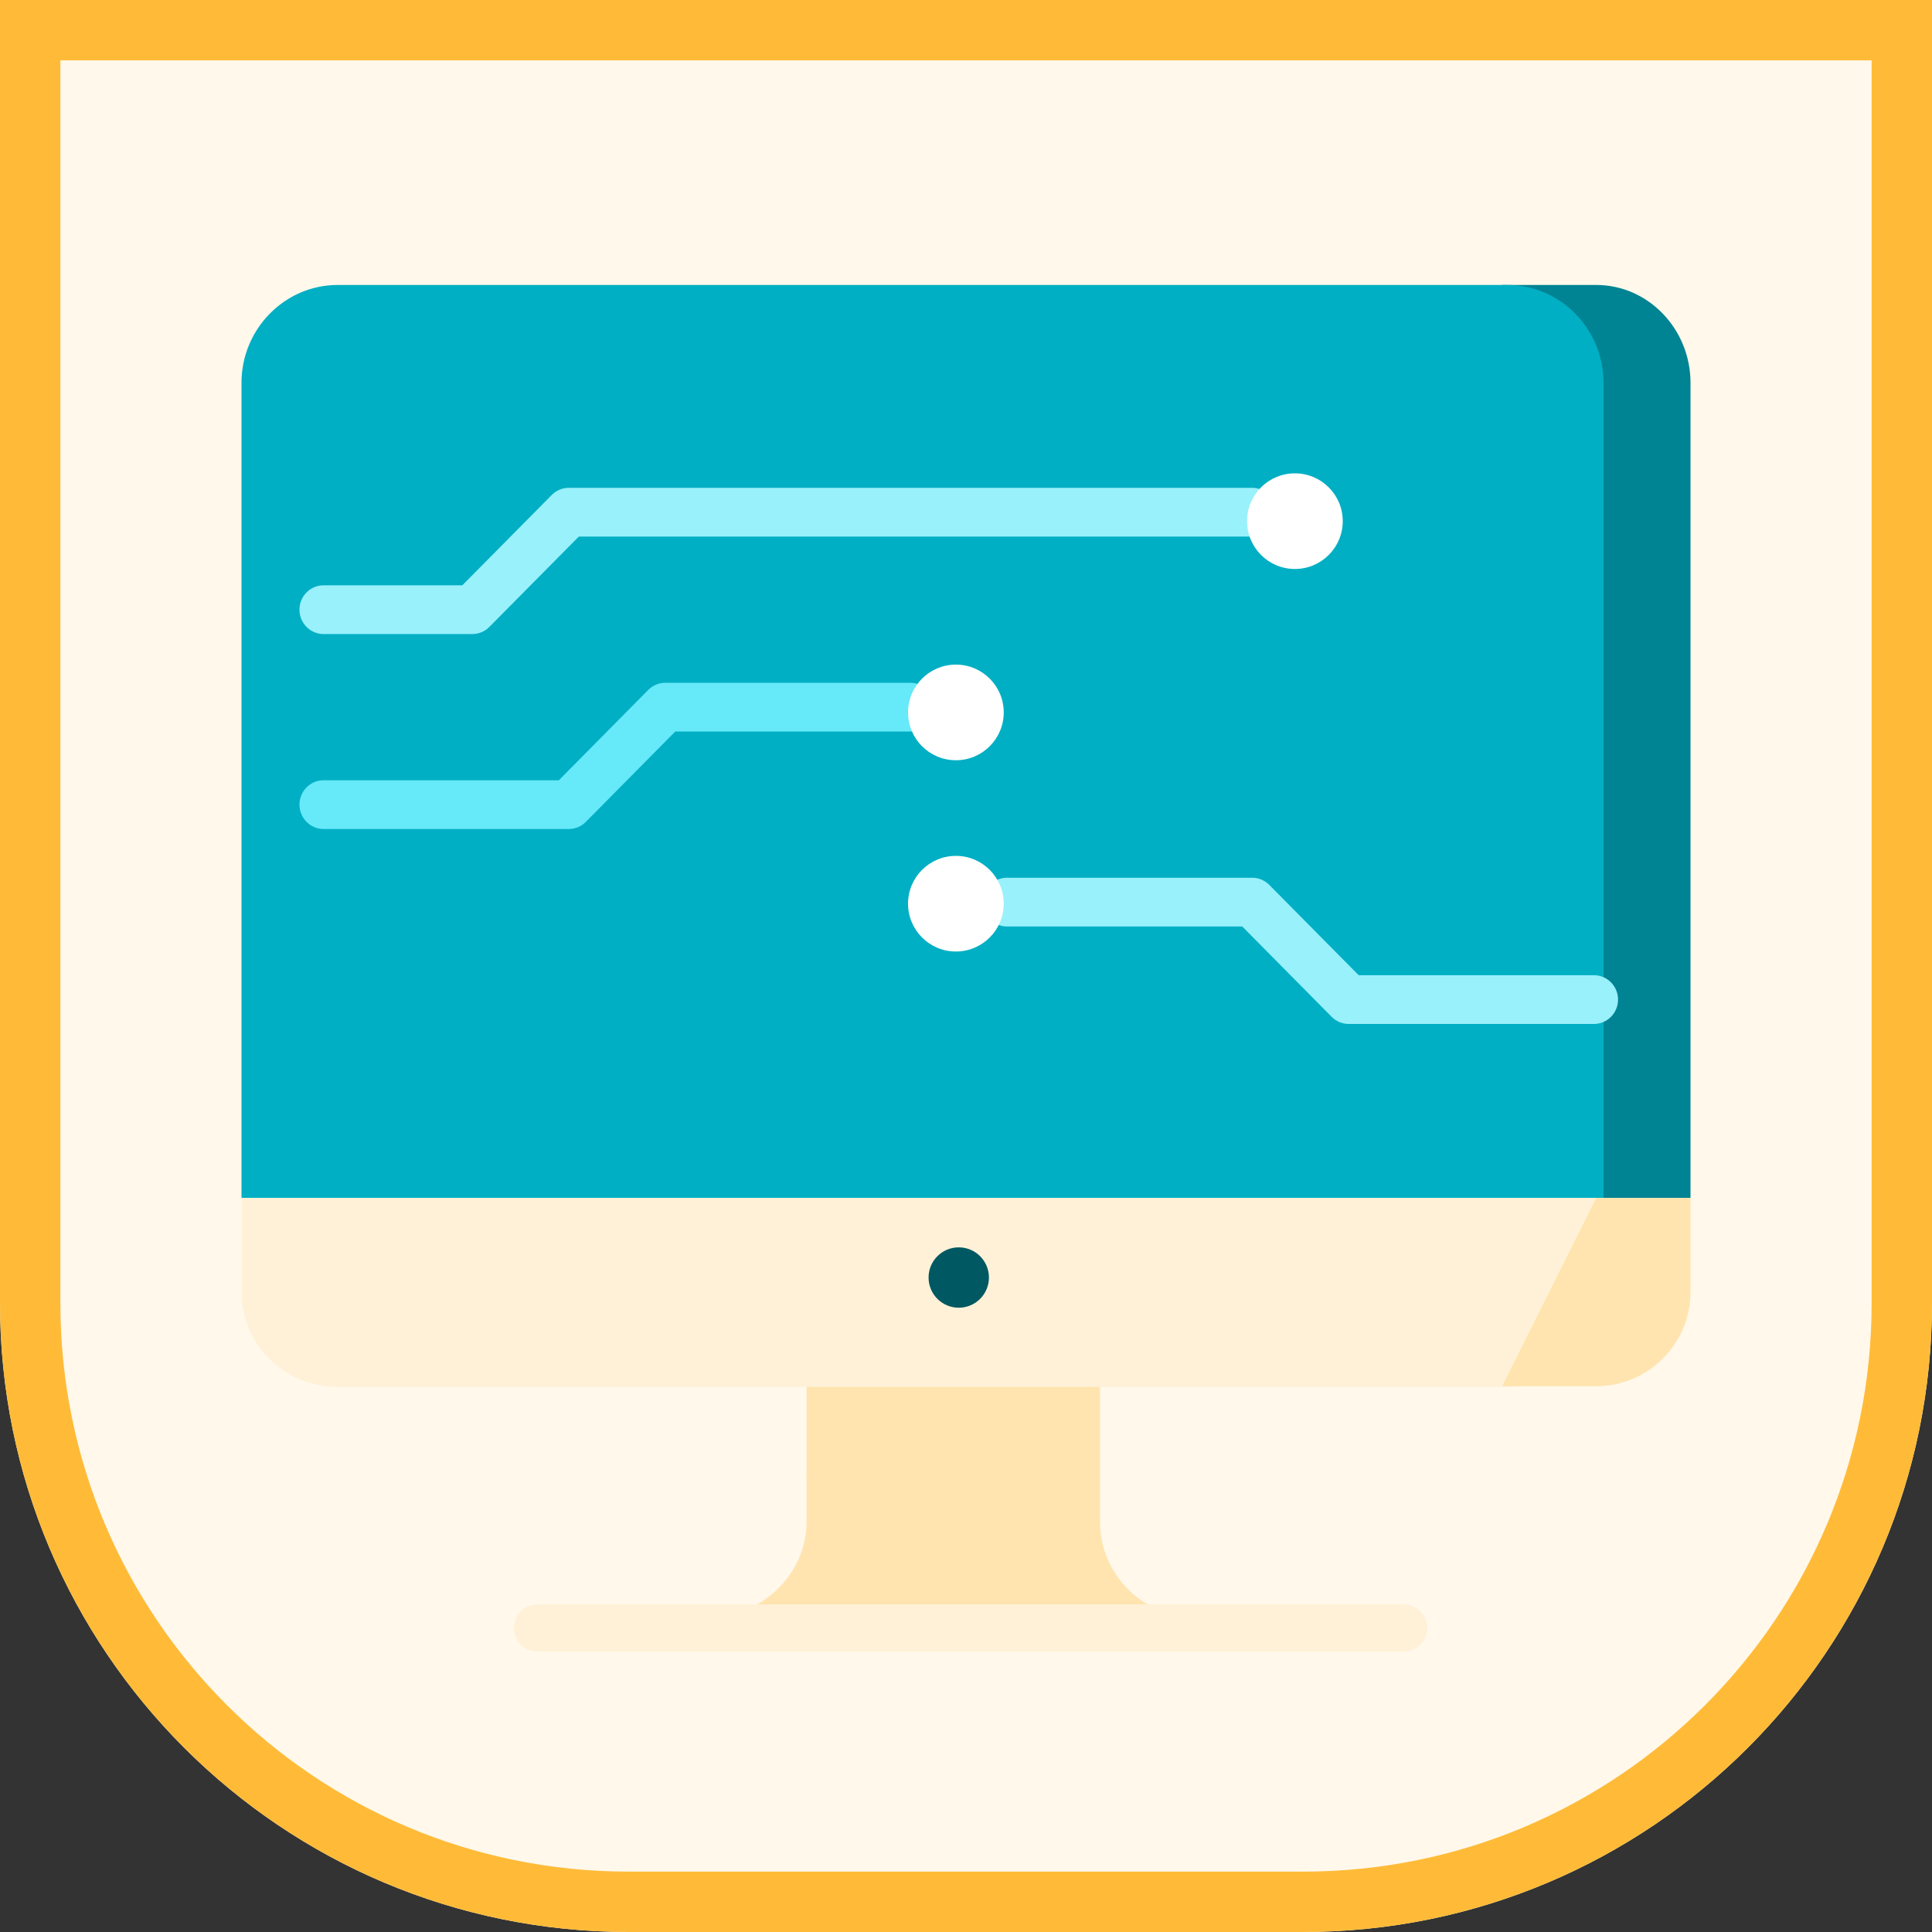 <?xml version="1.0" encoding="UTF-8"?>
<svg width="64px" height="64px" viewBox="0 0 64 64" version="1.1" xmlns="http://www.w3.org/2000/svg" xmlns:xlink="http://www.w3.org/1999/xlink">
    <rect x="0" y="0" width="64" height="64" fill="#333333" stroke="none"/>
    <title>47D0CBB0-0280-42E6-B4F2-54EE29702154</title>
    <g id="💎-Skills" stroke="none" stroke-width="1" fill="none" fill-rule="evenodd">
        <g id="Scheme---Function-&amp;Skills-Icons" transform="translate(-841, -151)">
            <g id="Component/Function" transform="translate(841, 151)">
                <g id="Shape-/-Fill-/-Bottom-Radius---10">
                    <path d="M0,0 L64,0 L64,43.167 C64,54.673 54.673,64 43.167,64 L20.833,64 C9.327,64 1.40907031e-15,54.673 0,43.167 L0,0 L0,0 Z" id="Shadow" fill-opacity="0" fill="#FFFFFF"></path>
                    <path d="M0,0 L64,0 L64,43.167 C64,54.673 54.673,64 43.167,64 L20.833,64 C9.327,64 1.40907031e-15,54.673 0,43.167 L0,0 L0,0 Z" id="Color" fill="#FFF8EB"></path>
                    <path d="M63,1 L63,43.167 C63,48.643 60.78,53.602 57.191,57.191 C53.602,60.78 48.643,63 43.167,63 L43.167,63 L20.833,63 C15.357,63 10.398,60.78 6.809,57.191 C3.22,53.602 1,48.643 1,43.167 L1,43.167 L1,1 L63,1 Z" id="State" stroke="#FFBB38" stroke-width="2"></path>
                </g>
                <g id="Icons/Function/Engineering" transform="translate(8, 8)">
                    <g id="computer-2" transform="translate(0, 1.44)">
                        <path d="M28.44,40.977 C28.44,39.219 28.44,34.08 28.44,34.08 L18.72,34.08 L18.72,39.385 L20.88,43.099 L28.44,44.16 L31.68,44.16 C29.891,44.16 28.44,42.735 28.44,40.977 Z" id="Path" fill="#FFE4AF"></path>
                        <path d="M25.44,40.96 L25.44,39.36 L18.72,39.36 L18.72,40.96 C18.72,42.727 17.216,44.16 15.36,44.16 L28.8,44.16 C26.944,44.16 25.44,42.727 25.44,40.96 Z" id="Path" fill="#FFE4AF"></path>
                        <g id="Group" transform="translate(0, 30.24)" fill="#FFF1D7">
                            <path d="M45.12,3.133 L45.12,0 L0,0 L0,3.133 C0,4.856 1.433,6.265 3.185,6.265 L41.935,6.265 C43.687,6.265 45.12,4.856 45.12,3.133 Z" id="Path"></path>
                            <path d="M38.485,15.032 L9.82,15.032 C9.38,15.032 9.024,14.681 9.024,14.248 C9.024,13.816 9.38,13.465 9.82,13.465 L38.485,13.465 C38.924,13.465 39.281,13.816 39.281,14.248 C39.281,14.681 38.924,15.032 38.485,15.032 Z" id="Path"></path>
                        </g>
                        <path d="M44.88,0 L41.76,0 L44.88,30.24 L48,30.24 L48,3.24 C48,1.458 46.596,0 44.88,0 Z" id="Path" fill="#008393"></path>
                        <path d="M45.12,3.24 C45.12,1.458 43.687,0 41.935,0 L3.185,0 C1.433,0 0,1.458 0,3.24 L0,30.24 L45.12,30.24 L45.12,3.24 Z" id="Path" fill="#00AFC4"></path>
                        <path d="M44.88,30.24 L41.76,36.48 L44.88,36.48 C46.596,36.48 48,35.076 48,33.36 L48,30.24 L44.88,30.24 L44.88,30.24 Z" id="Path" fill="#FFE4AF"></path>
                        <circle id="Oval" fill="#005862" cx="23.76" cy="32.88" r="1"></circle>
                        <g id="Group" transform="translate(1.92, 6.72)">
                            <path d="M5.726,4.844 L0.799,4.844 C0.358,4.844 0,4.482 0,4.036 C0,3.59 0.358,3.229 0.799,3.229 L5.395,3.229 L8.358,0.236 C8.507,0.085 8.711,0 8.922,0 L31.561,0 C32.003,0 32.36,0.361 32.36,0.807 C32.36,1.253 32.003,1.615 31.561,1.615 L9.254,1.615 L6.291,4.607 C6.142,4.759 5.938,4.844 5.726,4.844 Z" id="Path" fill="#99F1FB"></path>
                            <path d="M8.923,11.302 L0.799,11.302 C0.358,11.302 0,10.94 0,10.494 C0,10.049 0.358,9.687 0.799,9.687 L8.592,9.687 L11.554,6.694 C11.703,6.543 11.907,6.458 12.119,6.458 L20.242,6.458 C20.683,6.458 21.041,6.819 21.041,7.265 C21.041,7.711 20.683,8.073 20.242,8.073 L12.449,8.073 L9.487,11.065 C9.338,11.217 9.135,11.302 8.923,11.302 Z" id="Path" fill="#66E9F9"></path>
                            <path d="M42.881,17.76 L34.758,17.76 C34.546,17.76 34.343,17.675 34.193,17.524 L31.231,14.531 L23.438,14.531 C22.997,14.531 22.639,14.17 22.639,13.724 C22.639,13.278 22.997,12.916 23.438,12.916 L31.561,12.916 C31.773,12.916 31.976,13.001 32.126,13.153 L35.088,16.145 L42.881,16.145 C43.322,16.145 43.68,16.507 43.68,16.953 C43.68,17.399 43.322,17.76 42.881,17.76 Z" id="Path" fill="#99F1FB"></path>
                        </g>
                        <g id="Group" transform="translate(22.08, 6.24)" fill="#FFFFFF" fill-rule="nonzero">
                            <ellipse id="Oval" cx="12.815" cy="1.584" rx="1.585" ry="1.584"></ellipse>
                            <ellipse id="Oval" cx="1.585" cy="7.92" rx="1.585" ry="1.584"></ellipse>
                            <ellipse id="Oval" cx="1.585" cy="14.256" rx="1.585" ry="1.584"></ellipse>
                        </g>
                    </g>
                </g>
            </g>
        </g>
    </g>
</svg>